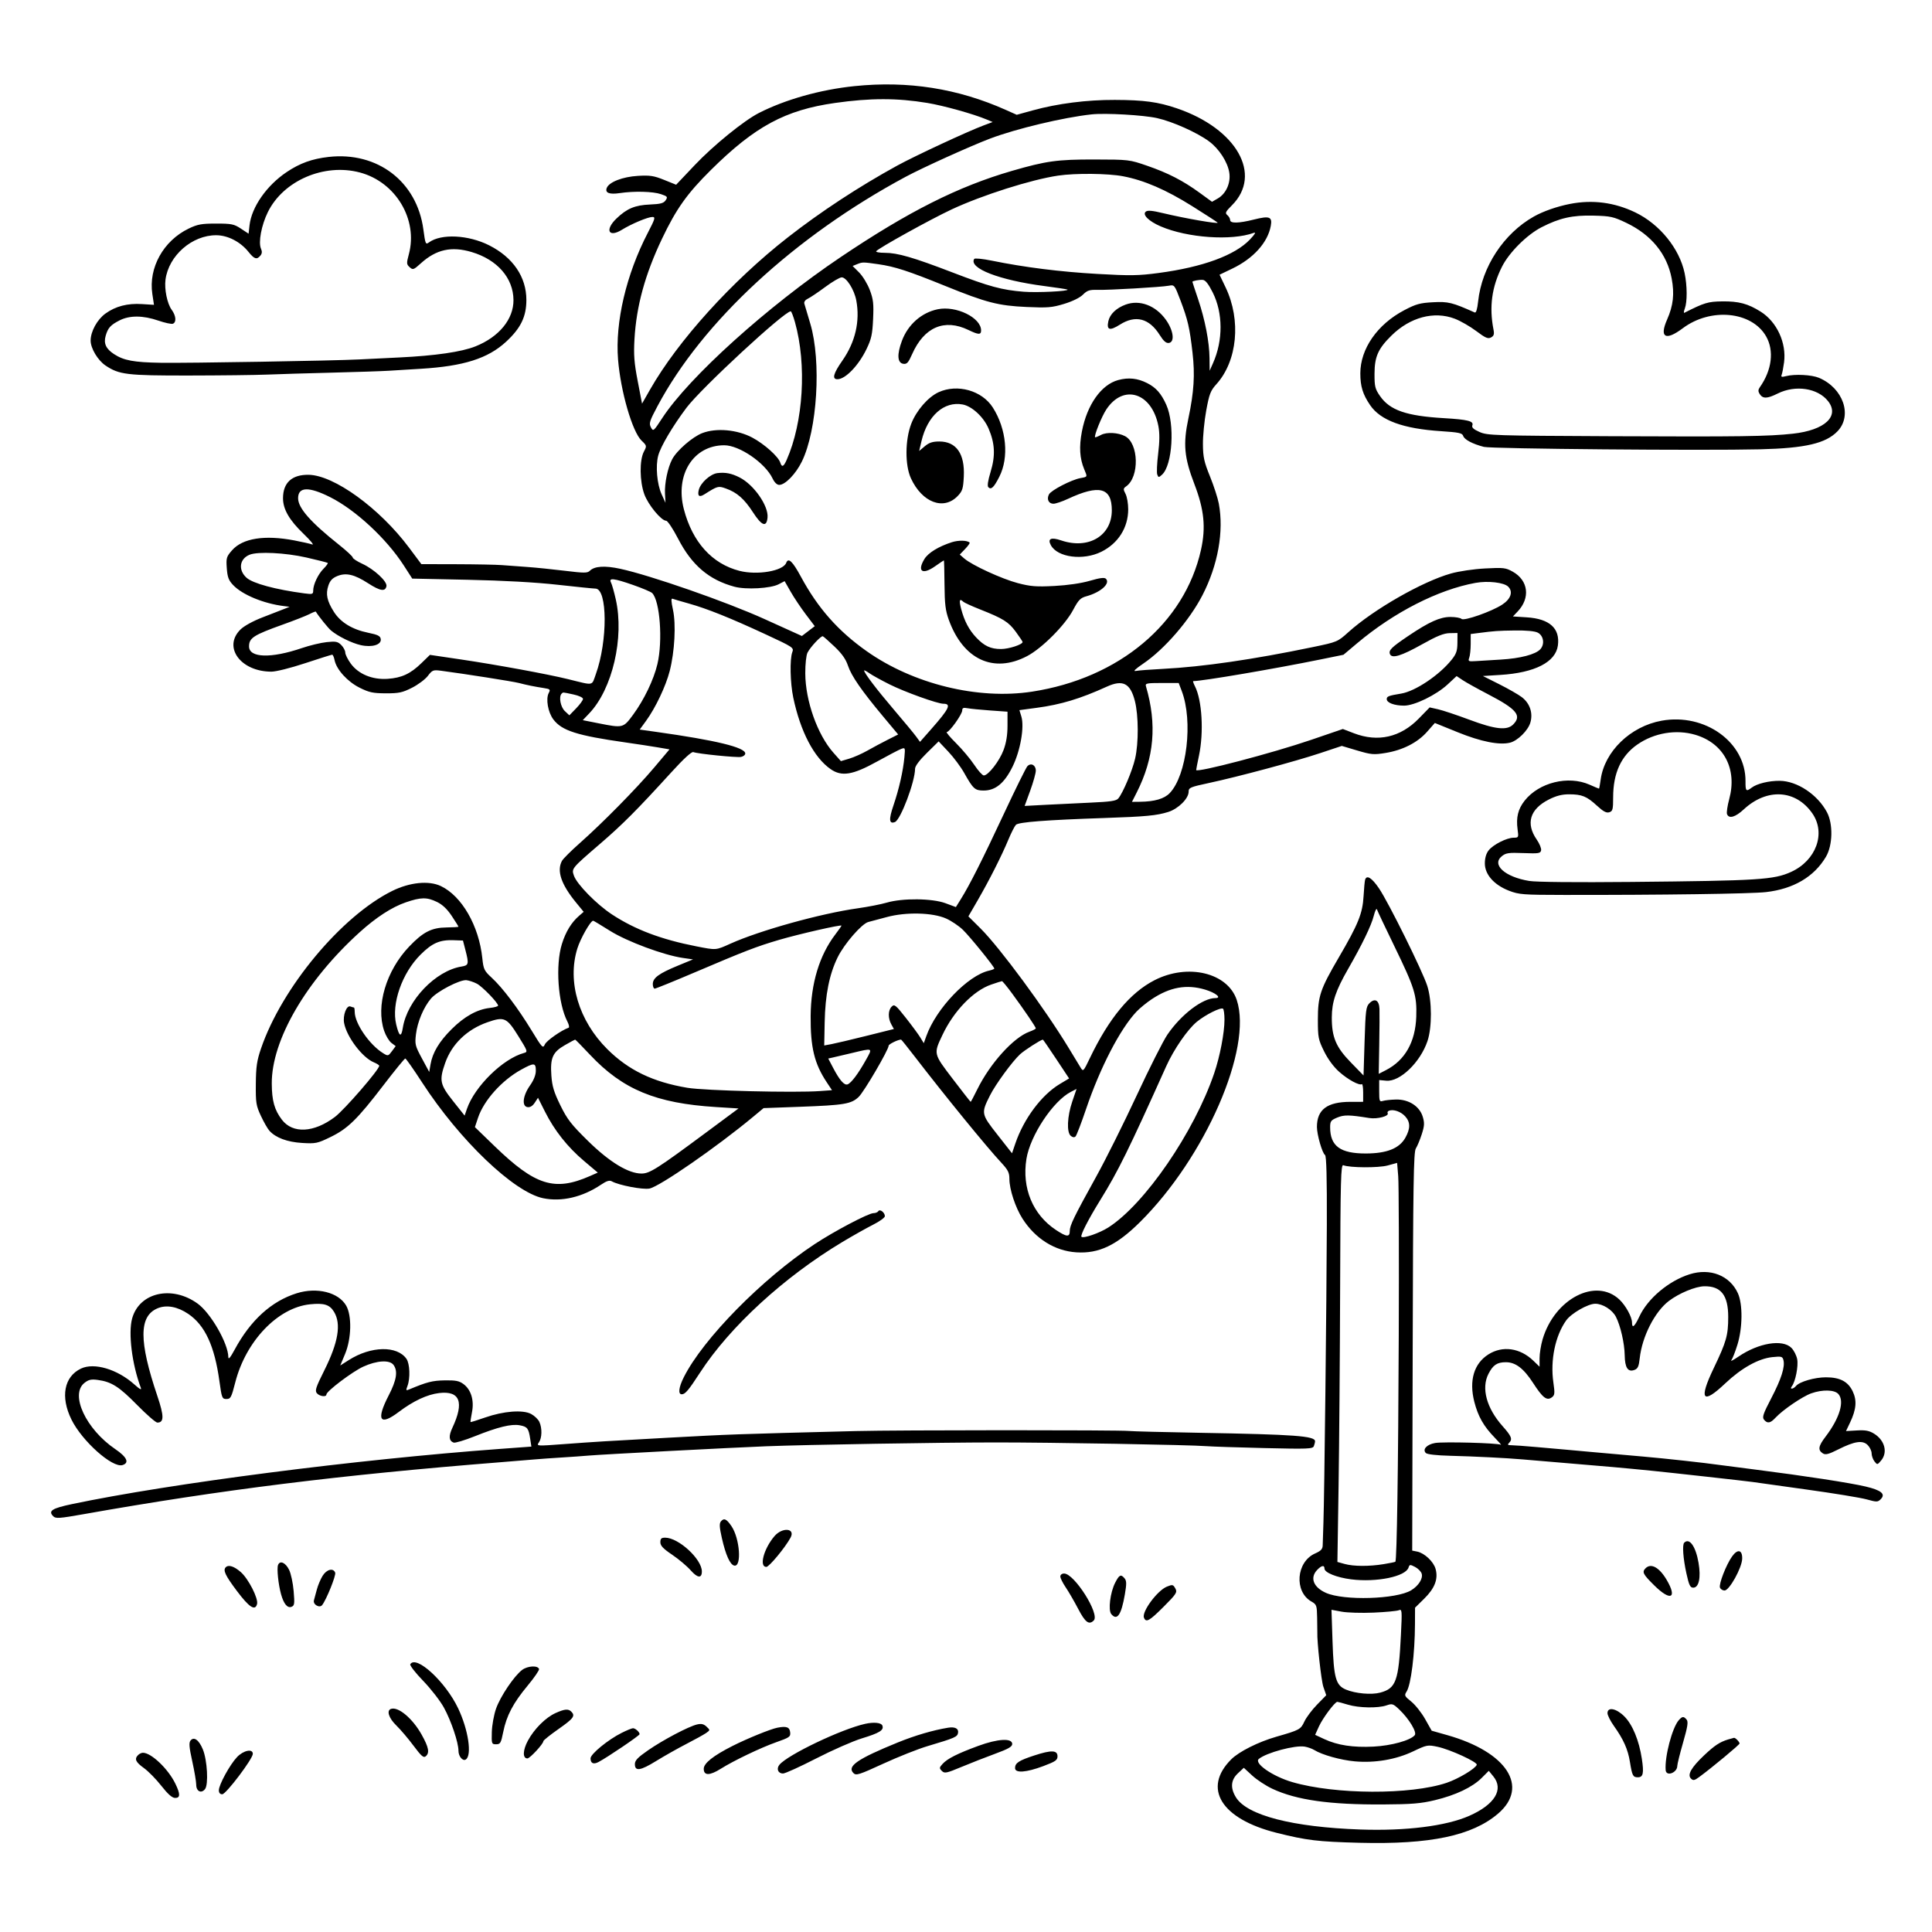 <svg version="1.1" width="1024" height="1024" xmlns="http://www.w3.org/2000/svg"><path d="M452.860 45.649 C 434.864 47.495,416.246 52.732,402.198 59.899 C 394.292 63.933,378.112 77.075,368.284 87.445 L 358.363 97.914 351.989 95.340 C 346.545 93.141,344.513 92.831,338.058 93.217 C 329.990 93.699,322.789 96.502,321.589 99.627 C 320.587 102.240,322.965 103.176,328.500 102.346 C 336.099 101.207,346.058 101.461,350.308 102.902 C 353.787 104.082,354.003 104.362,352.808 106.145 C 351.758 107.713,350.120 108.156,344.494 108.397 C 336.532 108.738,332.281 110.514,326.750 115.813 C 320.443 121.855,322.549 126.164,329.657 121.763 C 334.716 118.630,343.377 115.000,345.793 115.000 C 347.496 115.000,347.215 115.964,343.339 123.430 C 331.929 145.409,325.987 170.694,327.577 190.500 C 328.934 207.414,335.144 228.847,340.047 233.545 C 342.851 236.231,342.874 236.342,341.266 239.392 C 338.892 243.894,339.012 255.115,341.508 261.975 C 343.548 267.582,350.479 275.990,353.079 276.012 C 353.860 276.019,356.708 280.296,359.407 285.516 C 366.677 299.578,375.737 307.307,389.246 310.970 C 395.333 312.621,408.423 311.900,412.682 309.678 L 415.864 308.019 419.109 313.690 C 420.893 316.809,424.487 322.179,427.094 325.624 L 431.835 331.888 428.426 334.488 L 425.017 337.089 405.155 328.095 C 384.884 318.916,344.706 304.918,328.723 301.467 C 320.531 299.698,315.088 300.055,312.620 302.523 C 311.361 303.782,309.658 303.782,299.338 302.522 C 292.827 301.727,283.900 300.820,279.500 300.507 C 275.100 300.194,269.025 299.748,266.000 299.517 C 262.975 299.285,252.137 299.074,241.915 299.048 L 223.330 299.000 216.792 290.250 C 201.187 269.363,177.012 251.832,163.562 251.649 C 154.710 251.529,150.000 255.849,150.000 264.087 C 150.000 269.905,153.316 275.652,160.849 282.889 C 164.507 286.403,166.600 288.962,165.500 288.574 C 164.400 288.187,160.125 287.225,156.000 286.436 C 140.260 283.424,128.603 285.272,122.985 291.669 C 120.009 295.060,119.812 295.729,120.205 301.160 C 120.550 305.928,121.168 307.570,123.564 310.094 C 128.458 315.249,139.708 319.905,150.500 321.242 L 153.500 321.614 150.500 322.806 C 148.850 323.461,143.707 325.460,139.071 327.249 C 134.080 329.174,129.340 331.787,127.448 333.656 C 118.014 342.979,127.545 355.973,143.834 355.994 C 146.302 355.998,154.025 354.063,161.772 351.500 C 169.254 349.025,175.685 347.000,176.063 347.000 C 176.441 347.000,177.007 348.283,177.320 349.850 C 178.318 354.839,184.125 361.257,190.548 364.471 C 195.644 367.020,197.651 367.452,204.500 367.473 C 211.416 367.493,213.295 367.094,218.370 364.524 C 221.599 362.889,225.378 360.060,226.769 358.237 C 229.151 355.113,229.562 354.957,233.898 355.527 C 246.294 357.157,271.899 361.186,275.000 361.994 C 279.252 363.102,283.282 363.921,288.217 364.682 C 291.578 365.200,291.831 365.448,290.854 367.274 C 289.180 370.401,290.439 377.576,293.325 381.359 C 297.857 387.301,305.880 389.853,331.500 393.503 C 337.550 394.365,345.279 395.544,348.675 396.124 L 354.851 397.179 346.703 406.840 C 337.375 417.899,319.339 436.216,307.208 446.950 C 302.648 450.985,298.433 455.190,297.843 456.294 C 295.002 461.603,297.431 468.760,305.344 478.395 L 309.364 483.290 306.924 485.395 C 302.860 488.900,299.834 493.861,297.829 500.302 C 294.317 511.586,295.734 531.783,300.713 541.412 C 301.566 543.062,301.867 544.549,301.382 544.716 C 297.604 546.018,289.709 551.544,288.811 553.514 C 287.758 555.827,287.429 555.486,281.789 546.220 C 274.560 534.344,266.388 523.534,260.622 518.219 C 256.636 514.545,256.249 513.742,255.638 507.868 C 253.852 490.694,244.752 474.880,233.631 469.622 C 227.265 466.613,217.163 467.627,207.899 472.206 C 180.975 485.512,149.365 523.470,138.347 555.726 C 136.144 562.173,135.675 565.378,135.595 574.500 C 135.508 584.562,135.738 586.009,138.297 591.473 C 139.835 594.758,141.860 598.293,142.797 599.329 C 146.157 603.045,152.258 605.317,160.141 605.788 C 167.319 606.217,168.228 606.028,175.141 602.672 C 184.339 598.207,189.357 593.302,203.191 575.250 C 209.198 567.413,214.425 561.010,214.806 561.022 C 215.188 561.034,219.215 566.771,223.755 573.772 C 243.570 604.325,272.354 631.856,287.845 635.072 C 297.646 637.106,308.726 634.522,318.543 627.911 C 321.519 625.908,323.030 625.437,324.266 626.129 C 327.998 628.217,340.558 630.629,344.216 629.960 C 349.474 628.999,379.907 607.944,399.107 591.985 L 404.715 587.324 424.107 586.614 C 447.504 585.756,451.210 585.131,455.126 581.380 C 457.991 578.635,471.000 556.391,471.000 554.236 C 471.000 553.433,475.958 551.000,477.595 551.000 C 477.758 551.000,480.922 554.938,484.625 559.750 C 500.835 580.813,522.900 607.871,530.641 616.178 C 534.274 620.076,535.000 621.519,535.000 624.839 C 535.000 630.390,538.194 640.069,541.965 645.945 C 548.807 656.608,559.090 663.029,570.500 663.763 C 582.396 664.528,591.802 660.051,604.243 647.703 C 638.867 613.336,664.009 555.618,655.506 530.019 C 650.694 515.529,629.546 510.466,611.852 519.567 C 598.970 526.193,587.773 539.700,577.651 560.823 C 574.226 567.971,574.108 568.091,572.727 565.823 C 571.948 564.546,569.128 559.900,566.459 555.500 C 553.804 534.635,529.920 502.247,519.706 492.100 L 513.264 485.700 518.240 477.100 C 524.367 466.509,530.887 453.614,534.471 445.000 C 535.958 441.425,537.749 437.902,538.451 437.172 C 539.842 435.725,554.390 434.607,585.500 433.554 C 607.310 432.817,613.084 432.267,619.203 430.347 C 624.535 428.673,630.000 423.242,630.000 419.617 C 630.000 417.486,630.844 417.124,640.750 415.006 C 656.266 411.689,686.670 403.520,699.839 399.131 L 711.179 395.352 719.339 397.778 C 726.764 399.985,728.117 400.103,734.337 399.090 C 743.457 397.605,751.302 393.612,756.363 387.878 L 760.500 383.191 772.668 388.125 C 784.955 393.108,794.710 395.042,800.377 393.620 C 804.382 392.615,809.855 387.217,811.108 383.035 C 812.622 377.980,810.884 372.776,806.586 369.498 C 804.798 368.134,799.425 365.056,794.647 362.657 L 785.959 358.296 795.229 357.719 C 813.519 356.580,824.527 350.942,825.712 342.107 C 826.927 333.048,821.331 327.978,809.265 327.203 L 801.885 326.730 804.379 324.115 C 811.202 316.961,810.081 307.662,801.836 303.028 C 798.060 300.906,796.929 300.772,787.123 301.293 C 781.037 301.617,773.296 302.761,769.000 303.973 C 753.843 308.248,728.128 322.958,714.698 335.035 C 708.932 340.220,708.816 340.269,695.698 342.995 C 664.133 349.555,637.473 353.428,616.461 354.508 C 609.883 354.846,603.375 355.342,602.000 355.611 C 600.349 355.934,601.708 354.602,606.000 351.690 C 617.222 344.075,630.454 328.779,637.307 315.500 C 645.555 299.517,648.754 281.604,645.988 266.886 C 645.431 263.924,643.328 257.450,641.314 252.500 C 638.203 244.851,637.642 242.299,637.577 235.500 C 637.535 231.100,638.325 223.013,639.334 217.528 C 640.941 208.795,641.607 207.070,644.699 203.648 C 655.840 191.316,657.907 169.736,649.612 152.366 L 646.383 145.604 653.093 142.388 C 664.277 137.028,671.925 128.563,673.535 119.761 C 674.431 114.857,672.894 114.281,664.522 116.384 C 656.523 118.393,652.000 118.479,652.000 116.622 C 652.000 115.865,651.326 114.686,650.503 114.002 C 649.211 112.930,649.546 112.218,652.941 108.824 C 669.256 92.509,655.461 68.201,623.771 57.422 C 613.738 54.010,606.393 53.012,590.881 52.953 C 576.073 52.897,560.606 54.866,547.464 58.482 L 538.890 60.841 533.195 58.297 C 507.629 46.874,481.304 42.730,452.860 45.649 M491.500 54.557 C 500.096 55.978,515.992 60.411,522.893 63.313 L 526.136 64.676 521.318 66.481 C 512.755 69.689,484.755 82.714,475.500 87.795 C 455.142 98.971,435.008 112.186,417.500 125.865 C 387.930 148.966,359.262 180.651,344.514 206.531 L 340.297 213.930 337.997 201.984 C 336.127 192.275,335.806 188.116,336.284 179.769 C 337.289 162.204,341.900 145.400,350.901 126.500 C 358.463 110.623,364.217 102.541,376.891 90.000 C 400.155 66.979,416.228 58.309,442.573 54.570 C 461.315 51.911,475.464 51.907,491.500 54.557 M613.270 62.598 C 621.511 64.437,634.461 70.227,640.798 74.908 C 646.161 78.869,650.716 85.922,651.564 91.580 C 652.377 96.999,649.823 102.684,645.447 105.199 L 642.394 106.954 635.908 102.227 C 627.048 95.770,619.134 91.695,607.950 87.831 C 598.626 84.610,598.253 84.566,580.000 84.533 C 560.397 84.498,554.491 85.314,536.381 90.562 C 507.855 98.829,481.546 112.068,445.639 136.225 C 406.788 162.362,365.152 199.919,351.011 221.581 C 346.385 228.667,346.228 228.795,345.005 226.510 C 343.884 224.415,344.254 223.216,348.443 215.341 C 372.278 170.535,421.189 125.316,480.000 93.712 C 489.049 88.849,514.354 77.397,524.779 73.447 C 538.578 68.218,563.582 62.253,578.500 60.631 C 585.862 59.831,605.962 60.968,613.270 62.598 M174.161 83.181 C 165.416 84.170,159.019 86.472,152.017 91.148 C 141.355 98.268,133.348 109.732,132.253 119.448 L 131.755 123.866 127.697 121.183 C 124.043 118.768,122.733 118.500,114.569 118.501 C 106.808 118.501,104.707 118.884,100.000 121.153 C 86.602 127.611,78.642 141.939,80.741 155.813 L 81.613 161.570 75.267 161.166 C 67.560 160.675,61.243 162.317,55.876 166.205 C 51.501 169.374,48.047 175.674,48.038 180.500 C 48.031 184.604,51.824 190.965,55.927 193.730 C 63.123 198.579,67.247 199.075,100.000 199.034 C 116.775 199.013,135.450 198.793,141.500 198.545 C 147.550 198.297,163.075 197.830,176.000 197.508 C 188.925 197.185,202.425 196.735,206.000 196.507 C 209.575 196.280,217.225 195.810,223.000 195.464 C 245.748 194.098,258.632 190.010,268.261 181.103 C 276.024 173.921,278.977 167.838,278.989 159.000 C 279.006 146.808,271.911 136.398,259.231 130.010 C 248.212 124.460,233.804 123.760,227.384 128.464 C 225.597 129.773,225.443 129.417,224.390 121.580 C 220.988 96.242,200.070 80.250,174.161 83.181 M190.764 91.425 C 209.744 96.478,221.640 116.337,216.706 134.732 C 215.410 139.562,215.443 140.091,217.130 141.618 C 218.849 143.174,219.202 143.051,223.092 139.536 C 231.218 132.195,239.281 130.409,249.972 133.584 C 263.582 137.626,272.063 147.347,272.153 159.010 C 272.232 169.160,264.539 178.556,252.052 183.564 C 244.691 186.516,230.750 188.546,211.500 189.469 C 204.350 189.812,194.900 190.277,190.500 190.503 C 176.976 191.198,99.290 192.513,85.236 192.285 C 70.903 192.052,65.605 191.068,60.425 187.678 C 56.135 184.871,54.844 182.031,56.009 177.968 C 57.213 173.770,58.585 172.252,63.396 169.798 C 68.688 167.098,75.813 167.139,83.884 169.915 C 87.395 171.123,90.882 171.875,91.634 171.587 C 93.607 170.830,93.312 167.344,91.009 164.210 C 88.624 160.965,87.050 153.292,87.722 148.190 C 89.400 135.448,101.854 124.587,114.674 124.682 C 120.809 124.728,127.463 128.180,131.733 133.532 C 134.781 137.352,136.120 137.766,138.020 135.476 C 138.900 134.416,138.995 133.303,138.331 131.816 C 136.841 128.477,138.549 119.359,141.964 112.422 C 150.199 95.693,171.832 86.385,190.764 91.425 M595.274 93.425 C 606.467 95.567,618.062 100.587,631.982 109.318 C 638.867 113.636,644.878 117.532,645.340 117.975 C 646.330 118.923,627.939 115.744,616.554 112.998 C 610.656 111.575,608.262 111.367,607.270 112.191 C 605.346 113.788,608.882 117.273,615.173 119.979 C 629.383 126.092,652.694 127.724,664.500 123.432 C 665.843 122.944,665.187 124.092,662.500 126.928 C 654.559 135.313,637.541 141.561,614.144 144.683 C 603.409 146.116,599.145 146.182,581.644 145.187 C 561.874 144.063,543.165 141.712,525.696 138.158 C 520.853 137.173,516.651 136.756,516.357 137.231 C 513.308 142.165,529.700 148.509,553.493 151.604 C 560.097 152.464,565.646 153.313,565.824 153.491 C 566.694 154.360,549.680 155.191,542.574 154.626 C 531.002 153.706,524.414 151.921,504.846 144.406 C 484.038 136.415,475.708 134.000,468.954 134.000 C 466.164 134.000,464.114 133.625,464.398 133.166 C 465.313 131.685,493.166 116.244,504.358 111.013 C 520.579 103.431,546.612 95.165,560.863 93.072 C 570.064 91.720,587.288 91.897,595.274 93.425 M832.075 108.087 C 825.219 109.432,817.937 111.979,813.000 114.759 C 797.010 123.762,785.397 141.444,783.433 159.777 C 782.990 163.918,782.363 165.945,781.627 165.616 C 769.703 160.292,767.584 159.771,759.562 160.195 C 752.612 160.562,750.500 161.147,744.248 164.436 C 730.011 171.924,721.000 184.891,721.000 197.888 C 721.000 204.786,722.300 209.004,726.191 214.727 C 731.700 222.831,743.660 227.226,763.746 228.528 C 773.213 229.142,775.033 229.529,775.510 231.030 C 776.137 233.006,780.431 235.283,786.500 236.858 C 790.496 237.896,903.146 238.881,933.000 238.140 C 956.826 237.548,967.679 235.022,973.880 228.623 C 981.984 220.263,976.936 205.656,964.073 200.247 C 960.205 198.621,951.244 198.165,946.624 199.358 C 944.270 199.966,943.854 199.822,944.337 198.563 C 944.662 197.717,945.222 194.804,945.582 192.090 C 946.949 181.790,941.800 170.599,933.206 165.190 C 926.437 160.931,921.541 159.626,912.760 159.742 C 905.272 159.841,903.315 160.432,892.742 165.788 C 892.325 165.999,892.438 164.979,892.992 163.521 C 894.320 160.029,894.273 151.404,892.891 144.799 C 890.158 131.735,879.647 118.791,866.723 112.575 C 855.641 107.245,844.033 105.741,832.075 108.087 M862.000 118.124 C 875.248 124.463,883.583 134.688,886.017 147.589 C 887.559 155.765,886.874 161.968,883.611 169.344 C 879.376 178.921,882.779 180.837,891.880 173.998 C 906.658 162.894,928.492 165.004,936.069 178.268 C 940.419 185.881,939.151 196.168,932.745 205.250 C 931.830 206.547,931.796 207.453,932.612 208.750 C 934.302 211.432,936.573 211.392,942.220 208.578 C 951.625 203.891,963.455 205.677,968.905 212.607 C 975.186 220.591,967.209 227.996,950.318 229.860 C 937.247 231.303,922.210 231.512,854.036 231.202 C 791.726 230.919,788.361 230.811,784.176 228.960 C 781.013 227.561,779.946 226.583,780.371 225.476 C 781.245 223.197,778.018 222.378,765.203 221.624 C 745.366 220.456,736.652 217.434,731.442 209.916 C 728.810 206.118,728.502 204.872,728.523 198.085 C 728.551 189.044,730.418 184.837,737.501 177.861 C 747.371 168.138,760.053 164.749,771.000 168.908 C 774.025 170.057,779.160 173.000,782.412 175.447 C 787.287 179.117,788.663 179.715,790.262 178.860 C 791.794 178.040,792.071 177.158,791.582 174.661 C 789.235 162.666,790.681 152.042,796.124 141.279 C 799.921 133.770,809.318 124.407,817.030 120.449 C 826.599 115.538,833.418 114.008,844.500 114.285 C 853.650 114.515,855.137 114.841,862.000 118.124 M465.500 140.037 C 474.245 141.283,481.377 143.598,501.014 151.567 C 522.735 160.381,529.110 162.029,544.116 162.707 C 555.287 163.211,557.565 163.023,564.017 161.063 C 568.417 159.727,572.363 157.791,573.979 156.175 C 576.211 153.943,577.469 153.523,581.577 153.639 C 587.678 153.810,615.420 152.196,619.503 151.432 C 622.465 150.878,622.548 150.982,625.662 159.185 C 629.566 169.469,630.546 173.717,632.056 186.907 C 633.406 198.694,632.837 207.722,629.859 221.821 C 626.998 235.363,627.650 242.510,633.022 256.500 C 638.238 270.086,639.193 279.538,636.550 291.418 C 627.890 330.343,593.125 359.518,546.970 366.592 C 518.362 370.976,484.056 362.579,459.370 345.150 C 444.194 334.436,433.518 322.357,424.546 305.750 C 420.052 297.433,417.847 295.351,416.699 298.342 C 415.044 302.655,401.382 304.982,391.934 302.562 C 377.412 298.841,367.010 287.323,362.472 269.940 C 357.681 251.585,367.511 235.997,383.876 236.001 C 391.904 236.003,405.591 245.403,409.471 253.581 C 410.487 255.721,411.811 257.000,413.012 257.000 C 416.165 257.000,421.758 251.238,424.986 244.664 C 433.188 227.962,435.420 191.454,429.460 171.500 C 427.982 166.550,426.568 161.798,426.319 160.941 C 426.047 160.003,426.790 158.952,428.183 158.304 C 429.457 157.711,433.599 154.925,437.387 152.113 C 441.174 149.301,445.105 147.000,446.122 147.000 C 448.656 147.000,452.790 153.553,453.856 159.259 C 455.906 170.233,453.344 181.288,446.470 191.131 C 441.663 198.014,440.875 201.000,443.865 201.000 C 448.053 201.000,455.015 193.798,459.223 185.112 C 461.852 179.686,462.384 177.277,462.761 169.112 C 463.137 160.942,462.874 158.628,461.007 153.688 C 459.799 150.492,457.256 146.323,455.357 144.424 L 451.904 140.971 454.202 140.049 C 457.164 138.860,457.242 138.860,465.500 140.037 M642.764 155.000 C 648.246 165.915,648.305 180.362,642.917 192.500 L 641.141 196.500 641.071 189.860 C 640.978 181.181,638.713 169.485,634.993 158.480 C 633.347 153.610,632.000 149.517,632.000 149.386 C 632.000 148.881,635.591 148.204,637.500 148.348 C 638.896 148.454,640.486 150.462,642.764 155.000 M596.655 161.426 C 591.674 163.244,588.269 166.500,587.451 170.224 C 586.411 174.960,588.162 175.488,593.560 172.064 C 601.868 166.795,609.106 168.681,614.684 177.567 C 616.701 180.781,618.067 181.975,619.500 181.777 C 622.789 181.322,621.980 175.103,617.892 169.414 C 612.497 161.906,604.047 158.728,596.655 161.426 M497.000 163.915 C 488.414 165.699,481.269 171.993,478.044 180.611 C 475.337 187.847,475.607 192.373,478.773 192.823 C 480.675 193.093,481.441 192.253,483.467 187.672 C 489.793 173.367,500.585 168.748,513.299 174.903 C 518.634 177.486,520.000 177.533,520.000 175.135 C 520.000 168.354,506.747 161.889,497.000 163.915 M421.348 170.750 C 427.660 193.266,425.810 223.736,416.911 243.840 C 415.322 247.429,414.390 247.805,413.560 245.190 C 412.543 241.986,405.098 235.331,398.738 231.941 C 390.789 227.704,379.698 226.698,372.261 229.538 C 367.037 231.533,358.685 238.795,356.239 243.469 C 353.885 247.966,352.169 256.259,352.465 261.700 L 352.727 266.500 350.678 262.000 C 348.226 256.617,347.384 247.002,348.877 241.456 C 350.190 236.581,356.406 226.055,363.815 216.161 C 371.540 205.846,415.684 165.000,419.107 165.000 C 419.453 165.000,420.462 167.588,421.348 170.750 M592.692 201.430 C 583.681 203.849,576.144 214.519,573.431 228.698 C 571.876 236.825,572.249 242.959,574.649 248.701 C 576.411 252.919,576.514 252.681,572.611 253.413 C 567.804 254.315,557.168 259.818,555.995 262.010 C 554.630 264.560,555.788 267.002,558.357 266.990 C 559.536 266.985,562.975 265.827,566.000 264.416 C 582.641 256.657,589.286 258.386,589.286 270.475 C 589.286 284.002,576.916 291.343,562.415 286.420 C 557.060 284.602,555.126 285.499,556.971 288.946 C 560.466 295.476,574.103 297.244,583.780 292.422 C 592.676 287.989,597.944 279.666,597.972 270.000 C 597.981 266.975,597.345 263.268,596.559 261.761 C 595.274 259.298,595.310 258.895,596.916 257.761 C 603.988 252.768,603.579 235.003,596.304 231.180 C 592.608 229.238,586.588 228.915,583.601 230.499 C 582.007 231.344,580.577 231.910,580.424 231.757 C 579.740 231.073,583.908 220.737,586.365 217.025 C 595.484 203.245,610.610 208.122,613.987 225.931 C 614.682 229.594,614.639 234.057,613.847 240.501 C 613.219 245.610,613.006 250.573,613.373 251.531 C 614.000 253.163,614.158 253.167,615.898 251.593 C 621.450 246.568,622.770 224.796,618.145 214.512 C 615.455 208.531,612.695 205.409,608.000 203.038 C 602.907 200.466,598.146 199.966,592.692 201.430 M497.500 207.871 C 491.905 210.426,485.682 217.593,482.989 224.581 C 479.689 233.146,479.603 246.552,482.804 253.500 C 488.734 266.371,500.137 270.685,507.610 262.885 C 510.115 260.270,510.511 259.009,510.834 252.611 C 511.444 240.545,506.879 234.000,497.854 234.000 C 494.291 234.000,492.430 234.609,490.163 236.516 L 487.173 239.032 488.413 233.766 C 491.570 220.356,500.378 212.535,510.241 214.385 C 515.182 215.312,521.329 221.012,523.944 227.092 C 527.338 234.981,527.654 241.487,525.060 250.027 C 523.623 254.760,523.202 257.602,523.844 258.244 C 525.339 259.739,526.784 258.358,529.667 252.679 C 534.879 242.411,533.466 227.387,526.219 216.000 C 520.497 207.010,507.462 203.321,497.500 207.871 M380.265 250.748 C 376.560 251.179,371.318 255.886,370.380 259.624 C 369.560 262.888,370.590 263.740,373.295 262.035 C 380.416 257.546,380.662 257.478,384.678 258.894 C 390.568 260.970,394.489 264.408,399.104 271.545 C 403.763 278.749,406.289 279.657,406.808 274.315 C 407.407 268.146,399.567 256.891,392.000 253.057 C 387.718 250.887,384.505 250.255,380.265 250.748 M175.000 263.509 C 188.421 270.249,204.859 285.496,214.000 299.684 L 218.500 306.669 248.000 307.294 C 266.828 307.692,284.011 308.646,295.500 309.930 C 305.400 311.036,314.454 311.954,315.620 311.971 C 321.997 312.059,322.127 339.763,315.831 357.239 C 313.498 363.716,315.140 363.417,301.000 359.944 C 290.136 357.277,263.027 352.296,244.187 349.507 L 227.875 347.093 223.383 351.458 C 217.542 357.135,212.893 359.295,205.430 359.800 C 197.319 360.348,189.941 357.282,185.880 351.675 C 184.296 349.489,183.000 346.867,183.000 345.850 C 183.000 344.832,182.042 343.042,180.871 341.871 C 179.028 340.028,177.987 339.822,173.121 340.337 C 170.029 340.664,164.125 342.085,160.000 343.494 C 143.663 349.074,132.000 348.711,132.000 342.622 C 132.000 338.122,134.339 336.610,149.944 331.020 C 155.996 328.852,162.352 326.352,164.067 325.465 C 165.782 324.578,167.275 323.998,167.383 324.176 C 168.938 326.724,173.919 332.893,175.475 334.198 C 179.111 337.248,186.488 340.877,191.194 341.931 C 197.196 343.276,202.254 341.744,201.804 338.716 C 201.559 337.065,200.267 336.415,195.166 335.379 C 186.739 333.666,180.510 329.873,176.978 324.305 C 173.314 318.526,172.546 314.906,174.031 310.407 C 174.898 307.778,176.148 306.418,178.662 305.368 C 183.372 303.400,187.790 304.419,195.138 309.167 C 201.507 313.284,204.240 313.707,204.826 310.667 C 205.303 308.188,198.277 301.685,192.019 298.814 C 189.259 297.548,186.984 296.059,186.964 295.506 C 186.944 294.953,183.667 291.907,179.680 288.739 C 164.551 276.714,158.000 269.256,158.000 264.060 C 158.000 257.989,163.643 257.806,175.000 263.509 M504.500 287.381 C 497.411 289.666,491.970 293.001,489.965 296.290 C 485.960 302.857,488.903 304.863,495.608 300.137 C 498.056 298.412,500.158 297.001,500.279 297.003 C 500.401 297.005,500.547 302.742,500.604 309.753 C 500.689 320.133,501.110 323.614,502.875 328.500 C 510.498 349.607,526.655 357.091,544.412 347.738 C 552.330 343.568,564.487 331.359,568.794 323.253 C 571.597 317.979,572.642 316.902,575.794 316.039 C 583.387 313.960,588.654 309.254,586.168 306.768 C 585.372 305.972,583.039 306.261,577.662 307.824 C 573.077 309.156,565.916 310.203,558.876 310.571 C 549.261 311.073,546.261 310.841,539.500 309.077 C 531.082 306.880,515.173 299.568,511.096 296.021 L 508.692 293.930 511.523 290.976 C 513.080 289.351,514.161 287.828,513.925 287.592 C 512.682 286.349,508.026 286.245,504.500 287.381 M162.398 295.490 C 168.391 296.850,173.481 298.148,173.708 298.375 C 173.935 298.602,172.944 299.965,171.506 301.404 C 168.607 304.302,166.000 309.807,166.000 313.029 C 166.000 314.948,165.605 315.070,161.250 314.492 C 146.025 312.473,134.018 309.224,130.685 306.224 C 126.119 302.113,126.907 296.185,132.308 294.010 C 136.710 292.237,151.198 292.950,162.398 295.490 M335.670 310.087 C 340.527 311.785,345.024 313.698,345.664 314.337 C 349.792 318.460,351.354 339.628,348.442 351.985 C 346.497 360.237,341.358 370.936,335.546 378.830 C 330.333 385.912,330.222 385.939,317.192 383.352 L 308.884 381.703 312.313 378.102 C 324.595 365.203,330.940 337.959,326.380 317.697 C 325.489 313.739,324.349 309.712,323.845 308.750 C 322.485 306.150,325.328 306.471,335.670 310.087 M799.381 310.944 C 802.067 313.619,800.797 317.448,796.231 320.446 C 790.636 324.120,775.899 329.299,774.635 328.035 C 774.066 327.466,771.425 327.000,768.767 327.000 C 763.256 327.000,757.462 329.610,746.376 337.087 C 737.536 343.048,735.924 344.638,736.690 346.636 C 737.683 349.223,742.655 347.716,753.869 341.427 C 761.590 337.098,765.190 335.641,768.325 335.581 L 772.500 335.500 772.460 340.707 C 772.426 344.980,771.872 346.595,769.371 349.707 C 762.786 357.902,750.164 366.365,742.676 367.606 C 735.955 368.719,735.000 369.084,735.000 370.544 C 735.000 372.486,739.035 374.000,744.210 374.000 C 749.682 374.000,761.286 368.337,767.310 362.728 L 772.028 358.334 775.264 360.500 C 777.044 361.691,783.144 365.081,788.821 368.034 C 803.914 375.884,806.718 379.282,802.000 384.000 C 798.722 387.278,792.535 386.603,778.817 381.472 C 772.160 378.982,764.698 376.493,762.235 375.941 L 757.756 374.937 751.980 380.859 C 742.272 390.810,730.333 393.515,717.616 388.643 L 711.732 386.388 694.959 392.128 C 674.447 399.148,634.000 409.754,634.000 408.113 C 634.000 407.776,634.667 404.349,635.483 400.500 C 638.101 388.138,637.115 371.118,633.353 363.750 C 632.580 362.238,632.170 361.000,632.440 361.000 C 637.318 361.000,675.133 354.565,699.928 349.515 L 712.064 347.043 719.282 340.962 C 738.797 324.520,762.285 312.531,782.000 308.946 C 788.652 307.737,797.142 308.713,799.381 310.944 M365.085 319.883 C 374.854 322.625,386.961 327.480,405.685 336.166 C 420.459 343.020,420.845 343.277,419.935 345.670 C 418.539 349.343,418.806 361.946,420.445 369.736 C 424.226 387.715,431.430 401.515,440.234 407.649 C 446.119 411.748,451.931 410.794,464.927 403.593 C 470.663 400.415,476.363 397.432,477.596 396.964 C 479.772 396.136,479.823 396.262,479.358 401.306 C 478.684 408.632,476.495 418.257,473.529 426.944 C 470.997 434.359,471.228 436.894,474.326 435.705 C 477.342 434.548,485.000 414.263,485.000 407.432 C 485.000 406.052,487.333 402.938,491.250 399.090 L 497.500 392.949 502.629 398.391 C 505.450 401.384,509.232 406.458,511.034 409.666 C 515.807 418.165,516.730 419.000,521.351 419.000 C 527.626 419.000,532.333 415.129,536.629 406.437 C 540.821 397.955,543.044 385.309,541.327 379.715 L 540.306 376.388 549.584 375.143 C 562.349 373.430,572.607 370.329,586.615 363.948 C 595.112 360.077,599.079 362.089,601.500 371.500 C 603.476 379.179,603.538 393.869,601.629 402.095 C 600.141 408.507,595.283 420.043,592.760 423.155 C 591.681 424.486,588.774 424.930,577.959 425.415 C 570.557 425.748,559.681 426.277,553.790 426.591 L 543.080 427.163 546.040 419.053 C 547.668 414.592,549.000 409.816,549.000 408.440 C 549.000 405.490,546.403 404.138,544.531 406.113 C 543.808 406.876,538.169 418.300,531.999 431.500 C 520.652 455.775,513.927 469.098,509.220 476.634 L 506.637 480.767 501.068 478.706 C 494.057 476.110,478.335 475.961,470.000 478.411 C 466.975 479.300,460.000 480.662,454.500 481.436 C 434.986 484.185,402.768 493.142,387.161 500.158 C 379.267 503.706,379.772 503.667,369.000 501.560 C 350.361 497.912,336.481 492.653,324.280 484.616 C 316.152 479.260,305.785 468.691,304.199 464.141 C 302.865 460.315,302.853 460.330,318.176 447.138 C 330.049 436.916,337.605 429.328,355.855 409.294 C 362.342 402.173,366.577 398.284,367.471 398.627 C 369.869 399.547,390.372 401.618,392.750 401.181 C 393.988 400.953,395.000 400.135,395.000 399.362 C 395.000 396.135,379.430 392.359,347.780 387.912 L 339.060 386.687 342.409 382.093 C 347.437 375.199,352.916 363.652,354.962 355.636 C 357.598 345.305,358.366 330.905,356.690 323.204 C 355.711 318.705,355.645 317.033,356.458 317.345 C 357.083 317.586,360.966 318.728,365.085 319.883 M510.550 318.925 C 511.072 319.434,515.027 321.245,519.338 322.950 C 531.738 327.853,534.537 329.601,538.388 334.847 C 540.374 337.554,542.000 339.994,542.000 340.270 C 542.000 341.612,534.670 344.000,530.549 344.000 C 525.076 344.000,521.660 342.403,517.362 337.835 C 513.583 333.819,511.118 329.129,509.435 322.750 C 508.223 318.160,508.564 316.991,510.550 318.925 M815.000 335.288 C 818.132 336.865,818.858 341.395,816.411 344.098 C 813.914 346.858,805.876 348.967,795.500 349.587 C 790.550 349.882,784.580 350.248,782.234 350.399 C 778.284 350.655,778.025 350.521,778.734 348.588 C 779.155 347.439,779.500 344.148,779.500 341.274 L 779.500 336.048 783.500 335.532 C 792.201 334.409,793.829 334.295,803.000 334.165 C 808.905 334.081,813.446 334.506,815.000 335.288 M442.319 342.722 C 446.211 346.416,448.293 349.366,449.436 352.807 C 451.253 358.276,456.665 366.090,468.197 379.893 L 476.045 389.286 470.489 392.089 C 467.432 393.631,462.585 396.224,459.716 397.852 C 456.847 399.479,452.518 401.395,450.095 402.110 L 445.691 403.409 441.735 398.955 C 433.253 389.402,426.875 371.420,426.815 356.890 C 426.794 351.966,427.306 347.258,428.010 345.890 C 429.553 342.892,435.182 336.884,436.118 337.236 C 436.502 337.381,439.293 339.850,442.319 342.722 M471.500 362.751 C 479.503 366.753,496.877 373.000,500.006 373.000 C 504.358 373.000,503.117 375.607,493.653 386.349 L 487.619 393.197 485.560 390.361 C 484.427 388.801,479.079 382.344,473.676 376.012 C 464.682 365.472,458.000 356.679,458.000 355.382 C 458.000 355.097,459.238 355.738,460.750 356.807 C 462.262 357.876,467.100 360.551,471.500 362.751 M626.347 366.250 C 632.433 382.225,629.061 410.859,619.973 420.363 C 617.095 423.373,611.940 424.878,604.233 424.956 L 599.966 425.000 602.471 420.057 C 611.750 401.746,613.306 383.899,607.380 363.750 C 606.917 362.176,607.761 362.000,615.797 362.000 L 624.728 362.000 626.347 366.250 M303.951 368.083 C 306.782 368.690,309.000 369.721,309.000 370.429 C 309.000 371.125,307.374 373.368,305.386 375.414 L 301.773 379.135 299.386 376.893 C 297.093 374.738,296.072 369.262,297.667 367.667 C 298.497 366.837,297.981 366.803,303.951 368.083 M524.750 376.554 L 534.000 377.212 534.000 384.569 C 534.000 389.616,533.334 393.704,531.879 397.593 C 529.698 403.423,523.797 411.000,521.437 411.000 C 520.705 411.000,518.433 408.478,516.387 405.396 C 514.341 402.314,509.998 397.139,506.735 393.896 C 503.472 390.653,501.258 388.000,501.816 388.000 C 503.263 388.000,510.000 378.564,510.000 376.537 C 510.000 375.226,510.624 374.961,512.750 375.368 C 514.263 375.658,519.663 376.192,524.750 376.554 M880.715 381.984 C 864.180 384.957,850.396 398.286,848.382 413.250 C 848.030 415.863,847.633 418.000,847.498 418.000 C 847.364 418.000,845.112 417.052,842.494 415.894 C 831.207 410.902,815.730 414.709,808.101 424.355 C 804.596 428.786,803.492 433.275,804.355 439.576 C 804.942 443.853,804.873 444.000,802.297 444.000 C 798.630 444.000,791.426 447.643,789.004 450.722 C 787.694 452.387,787.000 454.781,787.000 457.632 C 787.000 463.513,791.898 469.041,799.828 472.109 C 805.081 474.141,807.236 474.305,829.000 474.332 C 880.818 474.395,927.951 473.736,935.942 472.835 C 950.569 471.186,961.553 464.718,967.814 454.069 C 971.383 447.998,971.628 436.706,968.325 430.500 C 963.329 421.112,952.495 413.920,943.243 413.849 C 937.580 413.805,931.247 415.348,928.469 417.448 C 925.451 419.730,925.112 419.383,925.153 414.055 C 925.312 393.448,903.700 377.851,880.715 381.984 M898.576 389.467 C 913.680 393.952,920.854 407.555,916.533 423.517 C 915.569 427.076,915.041 430.665,915.359 431.494 C 916.359 434.099,919.758 433.145,924.207 429.010 C 936.491 417.592,951.828 418.486,960.591 431.131 C 967.856 441.615,962.604 456.072,949.333 462.121 C 940.180 466.293,932.276 466.789,864.500 467.446 C 835.151 467.730,814.169 467.526,810.500 466.920 C 797.615 464.792,790.443 458.299,796.005 453.795 C 798.146 452.061,799.648 451.846,807.467 452.150 C 815.531 452.464,816.502 452.311,816.819 450.679 C 817.014 449.678,815.971 447.123,814.502 445.002 C 808.569 436.442,810.866 428.848,820.930 423.750 C 824.804 421.787,827.863 421.000,831.614 421.000 C 838.431 421.000,841.023 422.058,846.444 427.055 C 849.772 430.122,851.423 431.001,852.952 430.515 C 854.768 429.939,855.000 429.044,855.000 422.614 C 855.000 409.755,859.219 400.571,867.878 394.579 C 876.807 388.402,888.457 386.462,898.576 389.467 M723.542 466.250 C 723.325 466.938,722.954 470.875,722.718 475.000 C 722.193 484.159,719.910 489.804,709.596 507.454 C 699.708 524.373,698.500 527.972,698.500 540.521 C 698.500 549.830,698.734 551.018,701.787 557.219 C 703.836 561.381,706.848 565.470,709.787 568.079 C 714.450 572.219,720.424 575.474,721.799 574.624 C 722.190 574.382,722.508 576.392,722.505 579.089 L 722.500 583.994 715.770 583.997 C 703.460 584.003,698.000 588.085,698.000 597.286 C 698.000 601.430,700.836 611.261,702.294 612.174 C 703.034 612.637,703.333 624.199,703.251 649.174 C 703.115 690.338,701.946 792.636,701.447 807.000 C 701.266 812.225,701.091 817.651,701.059 819.058 C 701.013 821.051,700.129 822.000,697.051 823.358 C 687.017 827.784,685.787 843.559,695.064 848.837 C 697.835 850.413,697.994 850.865,698.112 857.500 C 698.181 861.350,698.226 864.725,698.213 865.000 C 697.983 869.899,700.282 890.790,701.413 894.074 L 702.938 898.500 698.059 903.500 C 695.375 906.250,692.351 910.283,691.339 912.463 C 689.399 916.644,688.812 916.961,676.500 920.495 C 666.935 923.241,656.680 928.387,652.556 932.511 C 637.224 947.843,647.240 964.062,676.587 971.425 C 692.618 975.447,698.359 976.137,720.557 976.711 C 758.024 977.680,780.305 972.990,794.025 961.246 C 810.612 947.049,798.702 928.620,767.162 919.679 L 758.825 917.315 755.355 911.159 C 753.447 907.773,750.137 903.597,747.999 901.879 C 744.415 898.999,744.221 898.591,745.494 896.628 C 747.860 892.981,749.898 876.643,749.964 860.805 L 750.000 852.111 754.885 847.302 C 760.487 841.787,762.359 836.883,760.890 831.564 C 759.816 827.673,755.004 823.151,751.110 822.372 L 748.500 821.850 748.753 716.385 C 748.967 627.373,749.228 610.575,750.425 608.710 C 751.204 607.494,752.615 604.106,753.559 601.181 C 754.989 596.749,755.078 595.204,754.093 591.916 C 752.420 586.332,746.661 582.621,739.909 582.775 C 737.169 582.837,734.044 583.169,732.964 583.512 C 731.165 584.082,731.000 583.644,731.000 578.291 L 731.000 572.447 734.750 572.799 C 741.974 573.476,752.802 563.053,756.603 551.762 C 759.043 544.514,758.994 530.428,756.503 522.588 C 754.034 514.818,735.973 478.323,730.899 470.852 C 727.099 465.256,724.392 463.562,723.542 466.250 M231.628 478.062 C 234.514 479.459,237.035 481.852,239.444 485.482 C 241.400 488.428,242.998 490.988,242.995 491.169 C 242.992 491.351,240.179 491.530,236.745 491.566 C 228.768 491.651,224.247 493.956,216.860 501.705 C 204.656 514.506,199.114 533.174,203.605 546.354 C 204.488 548.945,206.224 551.830,207.463 552.765 L 209.717 554.464 207.720 557.165 C 205.796 559.767,205.629 559.806,203.112 558.252 C 195.779 553.725,188.003 542.403,188.001 536.250 C 188.000 535.013,187.812 534.000,187.582 534.000 C 187.352 534.000,186.516 533.752,185.725 533.448 C 183.697 532.670,181.618 538.152,182.387 542.252 C 183.768 549.612,192.038 560.531,198.150 563.062 C 199.718 563.711,201.000 564.533,201.000 564.887 C 201.000 566.932,182.587 588.178,177.475 592.031 C 166.366 600.406,155.138 600.981,149.409 593.470 C 145.462 588.295,144.093 583.402,144.044 574.302 C 143.921 551.308,162.190 519.857,190.623 494.113 C 199.320 486.239,207.686 480.809,215.000 478.290 C 223.110 475.497,226.242 475.454,231.628 478.062 M739.041 501.500 C 749.825 523.692,751.016 527.520,750.649 538.815 C 750.214 552.218,744.706 561.967,734.631 567.166 L 730.761 569.162 731.029 553.831 C 731.176 545.399,731.230 536.798,731.148 534.719 C 730.968 530.119,728.707 528.849,725.827 531.729 C 724.013 533.543,723.766 535.475,723.260 551.875 L 722.699 570.014 715.961 563.099 C 708.076 555.009,705.849 549.726,705.882 539.198 C 705.908 531.089,707.983 524.947,714.563 513.500 C 721.992 500.576,726.835 490.543,728.135 485.377 C 728.804 482.723,729.563 481.215,729.822 482.026 C 730.082 482.837,734.230 491.600,739.041 501.500 M501.500 486.855 C 504.250 488.089,508.225 490.764,510.334 492.799 C 514.044 496.380,527.000 512.357,527.000 513.351 C 527.000 513.621,525.763 514.116,524.250 514.452 C 512.999 516.951,496.158 534.526,490.945 549.209 L 489.628 552.918 487.808 549.925 C 486.808 548.280,483.332 543.564,480.086 539.447 C 474.688 532.601,474.046 532.096,472.591 533.552 C 470.662 535.481,470.589 539.630,472.427 542.948 L 473.783 545.397 459.141 549.050 C 451.089 551.060,442.779 553.022,440.676 553.411 L 436.852 554.118 437.094 541.809 C 437.381 527.271,439.567 516.354,443.989 507.370 C 447.515 500.208,456.794 489.536,460.250 488.668 C 461.487 488.357,465.875 487.188,470.000 486.070 C 480.243 483.295,494.348 483.647,501.500 486.855 M323.318 493.358 C 332.359 499.034,351.834 506.273,361.998 507.736 L 367.323 508.502 359.122 511.888 C 349.191 515.988,346.000 518.343,346.000 521.573 C 346.000 522.908,346.450 524.000,347.000 524.000 C 347.550 524.000,356.888 520.213,367.750 515.585 C 395.080 503.942,400.955 501.676,413.000 498.135 C 423.454 495.062,446.000 489.927,446.000 490.619 C 446.000 490.819,444.538 492.903,442.750 495.250 C 434.282 506.369,429.792 521.205,429.662 538.500 C 429.538 555.161,431.626 563.751,438.210 573.662 L 440.975 577.824 434.737 578.279 C 421.240 579.264,373.555 578.095,364.337 576.553 C 346.100 573.502,333.106 567.232,321.892 556.072 C 306.731 540.985,300.567 520.324,305.989 502.770 C 307.645 497.411,313.002 488.000,314.398 488.000 C 314.611 488.000,318.625 490.411,323.318 493.358 M246.670 503.500 C 248.606 510.994,248.447 511.666,244.598 512.290 C 230.852 514.521,215.817 530.217,213.501 544.754 C 212.658 550.043,211.557 549.490,209.999 542.996 C 207.374 532.055,213.058 515.760,222.920 505.950 C 229.100 499.803,233.072 498.075,240.439 498.330 L 245.378 498.500 246.670 503.500 M252.732 521.362 C 255.650 522.870,264.000 531.503,264.000 533.011 C 264.000 533.412,262.016 533.964,259.591 534.237 C 252.888 534.992,246.146 538.737,239.388 545.460 C 232.768 552.045,229.254 557.911,228.182 564.169 L 227.500 568.150 223.643 561.008 C 220.037 554.329,219.831 553.497,220.468 548.183 C 221.255 541.622,224.493 533.903,228.393 529.293 C 231.655 525.437,243.789 519.142,247.232 519.520 C 248.586 519.669,251.061 520.497,252.732 521.362 M536.543 526.713 C 542.876 535.338,548.995 544.346,548.998 545.049 C 548.999 545.351,547.475 546.150,545.612 546.823 C 537.164 549.878,524.769 563.600,517.956 577.438 C 516.179 581.047,514.615 584.000,514.479 584.000 C 514.344 584.000,510.083 578.558,505.010 571.906 C 494.681 558.361,494.746 558.640,499.536 548.516 C 505.538 535.829,515.906 525.108,525.319 521.856 C 528.169 520.871,530.751 520.051,531.057 520.033 C 531.364 520.015,533.832 523.021,536.543 526.713 M638.699 524.503 C 644.313 526.171,647.778 529.000,644.205 529.000 C 637.426 529.000,626.005 537.704,618.715 548.426 C 616.499 551.686,609.175 566.204,602.440 580.689 C 595.705 595.174,586.154 614.332,581.217 623.262 C 569.118 645.146,567.000 649.496,567.000 652.467 C 567.000 655.801,565.360 655.674,559.661 651.899 C 547.389 643.770,541.547 629.703,544.027 614.254 C 546.014 601.879,558.117 583.601,567.550 578.730 L 570.600 577.156 568.326 583.828 C 565.635 591.723,565.272 600.151,567.542 602.035 C 568.550 602.871,569.425 602.975,570.065 602.335 C 570.604 601.796,573.094 595.313,575.597 587.927 C 583.077 565.865,593.661 545.412,602.371 536.187 C 604.092 534.364,607.750 531.380,610.500 529.555 C 620.128 523.164,628.898 521.593,638.699 524.503 M649.000 540.449 C 649.000 547.376,646.603 559.876,643.558 568.828 C 632.928 600.083,606.755 638.226,587.476 650.559 C 582.813 653.541,574.203 656.536,573.194 655.527 C 572.465 654.798,576.864 646.224,583.277 635.873 C 592.623 620.788,598.242 609.382,618.097 565.183 C 622.136 556.193,629.434 545.598,634.378 541.546 C 638.930 537.816,646.907 533.825,648.206 534.627 C 648.643 534.897,649.000 537.517,649.000 540.449 M274.626 549.000 C 279.730 557.191,279.843 557.522,277.712 558.099 C 266.584 561.114,251.573 575.831,247.478 587.741 L 246.257 591.293 240.129 583.581 C 233.158 574.809,232.707 572.628,235.958 563.379 C 239.477 553.367,247.525 545.611,258.314 541.834 C 267.251 538.705,268.571 539.285,274.626 549.000 M312.784 559.109 C 330.050 577.463,347.708 584.784,379.469 586.757 L 391.437 587.500 374.469 600.087 C 348.337 619.470,344.359 622.000,340.018 622.000 C 333.026 622.000,323.017 615.897,311.585 604.662 C 302.747 595.977,300.626 593.238,296.993 585.821 C 293.596 578.883,292.642 575.728,292.239 570.098 C 291.567 560.705,292.915 557.664,299.398 553.945 C 302.204 552.336,304.648 551.015,304.828 551.009 C 305.008 551.004,308.589 554.649,312.784 559.109 M559.821 561.300 L 566.646 571.600 561.716 574.550 C 552.030 580.347,542.610 592.964,538.131 606.140 L 536.392 611.257 528.663 601.416 C 519.995 590.377,519.939 590.077,524.762 580.509 C 527.702 574.677,536.480 562.672,540.620 558.821 C 542.915 556.686,551.644 551.066,552.748 551.012 C 552.885 551.005,556.067 555.635,559.821 561.300 M458.981 561.750 C 454.908 569.047,451.215 573.980,449.266 574.728 C 447.486 575.411,445.011 572.571,441.458 565.771 L 438.987 561.041 441.244 560.538 C 442.485 560.261,447.100 559.177,451.500 558.128 C 462.913 555.409,462.604 555.260,458.981 561.750 M284.000 567.471 C 284.000 569.736,282.928 572.462,280.914 575.320 C 277.087 580.750,276.447 586.350,279.602 586.800 C 280.978 586.997,282.299 586.192,283.428 584.470 L 285.151 581.839 288.851 589.204 C 293.869 599.193,300.804 607.950,309.544 615.335 L 316.840 621.500 312.670 623.334 C 293.926 631.580,283.718 628.375,262.104 607.458 L 251.707 597.398 253.363 592.449 C 256.449 583.226,265.973 572.596,276.201 566.958 C 283.091 563.159,284.000 563.219,284.000 567.471 M744.750 591.655 C 747.574 594.738,747.603 598.154,744.848 603.056 C 741.684 608.686,735.031 611.340,724.000 611.374 C 710.403 611.414,705.000 607.464,705.000 597.481 C 705.000 594.291,705.408 593.728,708.721 592.343 C 712.372 590.818,715.101 590.855,725.731 592.574 C 730.028 593.269,736.459 591.551,735.481 589.969 C 735.210 589.530,735.553 588.954,736.244 588.689 C 738.552 587.804,742.477 589.173,744.750 591.655 M741.368 708.000 C 741.095 778.429,740.369 826.964,739.577 827.756 C 739.410 827.924,736.624 828.494,733.386 829.024 C 725.677 830.287,717.434 830.248,712.676 828.927 L 708.851 827.865 709.473 787.682 C 709.815 765.582,710.186 718.133,710.297 682.240 C 710.476 624.678,710.677 617.053,712.000 617.595 C 715.363 618.972,730.623 619.056,735.500 617.724 L 740.500 616.358 741.084 623.429 C 741.406 627.318,741.533 665.375,741.368 708.000 M465.530 641.951 C 465.174 642.528,464.006 643.000,462.936 643.000 C 460.319 643.000,442.192 652.542,431.856 659.361 C 403.973 677.756,372.649 709.608,362.427 729.958 C 359.734 735.320,359.294 739.000,361.345 739.000 C 363.167 739.000,364.941 736.896,371.044 727.500 C 386.848 703.167,415.559 676.824,446.500 658.269 C 452.000 654.970,459.313 650.854,462.750 649.121 C 466.188 647.389,469.000 645.358,469.000 644.608 C 469.000 642.652,466.351 640.624,465.530 641.951 M895.500 675.402 C 884.453 678.905,873.389 688.196,868.937 697.709 C 866.362 703.212,865.000 704.337,865.000 700.960 C 865.000 698.043,861.661 691.952,858.342 688.814 C 845.839 676.994,823.935 688.347,817.595 709.932 C 816.718 712.919,816.000 717.395,816.000 719.878 L 816.000 724.392 812.750 721.247 C 805.688 714.412,796.394 713.096,788.874 717.865 C 781.202 722.731,778.536 731.738,781.428 743.027 C 783.402 750.729,786.389 755.980,792.184 761.934 C 794.558 764.372,796.030 766.090,795.456 765.752 C 793.870 764.817,765.042 764.047,760.609 764.821 C 756.235 765.584,753.811 768.211,755.720 770.120 C 756.449 770.849,761.375 771.408,768.697 771.594 C 781.627 771.923,798.403 772.765,807.000 773.517 C 810.025 773.781,817.900 774.447,824.500 774.997 C 853.046 777.374,859.584 777.956,875.500 779.533 C 884.862 780.460,926.490 785.095,929.000 785.490 C 930.375 785.706,943.200 787.501,957.500 789.480 C 971.800 791.459,986.116 793.803,989.314 794.689 C 994.708 796.183,995.250 796.179,996.797 794.631 C 999.557 791.872,997.181 789.863,988.824 787.891 C 980.490 785.924,956.509 782.235,931.000 778.994 C 921.925 777.841,913.150 776.704,911.500 776.468 C 903.478 775.321,882.181 772.982,871.000 772.020 C 856.561 770.777,849.514 770.151,842.500 769.488 C 839.750 769.228,834.800 768.777,831.500 768.487 C 828.200 768.197,820.550 767.519,814.500 766.981 C 808.450 766.442,802.398 766.001,801.050 766.001 C 799.144 766.000,798.867 765.733,799.800 764.800 C 801.790 762.810,801.212 761.305,796.359 755.841 C 787.898 746.314,785.042 735.759,788.886 728.223 C 791.318 723.456,793.497 721.998,798.184 722.004 C 803.270 722.009,807.597 725.314,812.557 732.982 C 817.689 740.915,819.839 742.569,822.496 740.627 C 824.064 739.480,824.158 738.565,823.313 732.685 C 821.624 720.945,824.302 708.003,830.104 699.854 C 832.774 696.105,841.628 691.020,845.500 691.013 C 849.470 691.006,854.530 694.190,856.451 697.905 C 858.884 702.610,861.029 711.961,861.127 718.287 C 861.230 724.957,862.822 727.370,866.279 726.096 C 868.079 725.432,868.613 724.252,869.094 719.866 C 870.353 708.397,877.040 695.258,884.522 689.551 C 889.917 685.436,898.620 681.825,903.315 681.754 C 912.178 681.620,915.994 686.510,915.991 698.000 C 915.988 707.744,915.029 711.135,908.307 725.162 C 900.259 741.956,902.317 744.692,914.390 733.250 C 922.984 725.106,932.026 720.059,939.382 719.300 C 944.180 718.805,944.755 718.957,945.250 720.849 C 946.186 724.427,944.143 730.846,938.811 741.081 C 934.517 749.322,933.894 751.167,934.966 752.459 C 936.781 754.646,938.297 754.381,941.076 751.392 C 944.929 747.246,955.372 740.133,960.005 738.498 C 965.939 736.404,972.283 736.551,974.345 738.829 C 977.763 742.605,975.053 751.674,967.580 761.463 C 963.710 766.533,963.395 768.590,966.215 770.366 C 967.558 771.211,969.293 770.757,974.215 768.273 C 982.939 763.870,987.223 763.223,989.906 765.906 C 991.058 767.058,992.000 769.039,992.000 770.309 C 992.000 771.579,992.675 773.491,993.501 774.559 C 994.973 776.464,995.039 776.456,997.001 774.139 C 1000.650 769.831,998.985 763.390,993.317 759.887 C 990.714 758.278,988.705 757.898,984.197 758.162 L 978.416 758.500 980.561 754.000 C 983.904 746.985,984.295 742.240,981.931 737.358 C 979.441 732.214,975.182 730.000,967.777 730.000 C 961.848 730.000,953.808 732.321,951.940 734.573 C 950.450 736.368,948.340 736.537,949.722 734.750 C 951.609 732.312,953.237 724.075,952.553 720.428 C 952.176 718.420,950.793 715.702,949.479 714.388 C 944.757 709.666,932.048 711.772,921.406 719.040 C 918.708 720.883,917.015 721.740,917.645 720.945 C 918.275 720.150,919.738 716.415,920.895 712.645 C 923.635 703.721,923.739 691.223,921.120 685.459 C 916.839 676.033,906.414 671.941,895.500 675.402 M157.286 685.451 C 143.881 689.640,132.787 699.717,124.351 715.368 C 122.087 719.568,121.038 720.803,121.023 719.288 C 120.948 712.052,111.730 695.990,104.749 690.933 C 91.151 681.083,73.874 684.989,70.044 698.781 C 67.895 706.521,69.958 723.084,74.618 735.500 C 75.154 736.929,74.184 736.439,71.220 733.785 C 62.190 725.699,49.894 722.048,42.911 725.381 C 33.951 729.658,31.951 740.364,37.867 752.382 C 43.518 763.860,59.631 778.204,64.969 776.510 C 68.683 775.331,67.287 772.269,61.130 768.088 C 45.536 757.499,36.963 739.120,44.750 732.975 C 46.976 731.219,48.326 730.918,51.832 731.395 C 59.102 732.384,63.116 734.939,72.676 744.665 C 77.723 749.799,82.545 754.000,83.391 754.000 C 87.002 754.000,87.004 750.567,83.399 739.897 C 73.560 710.781,73.595 697.574,83.519 693.428 C 88.236 691.457,94.075 692.522,99.786 696.394 C 108.638 702.397,113.715 713.349,116.291 732.000 C 117.537 741.021,117.725 741.500,120.023 741.500 C 122.230 741.500,122.643 740.722,124.705 732.660 C 130.303 710.775,147.256 693.068,164.294 691.309 C 171.758 690.539,174.697 691.454,177.027 695.277 C 180.963 701.732,179.323 711.506,171.776 726.572 C 167.411 735.286,166.828 737.088,167.937 738.424 C 169.328 740.101,173.000 740.601,173.000 739.113 C 173.000 737.394,186.751 727.003,192.525 724.360 C 199.768 721.044,206.543 720.656,208.580 723.441 C 210.972 726.712,210.212 731.483,206.000 739.622 C 199.233 752.700,201.256 756.004,211.352 748.363 C 219.045 742.540,226.407 739.094,232.764 738.342 C 243.803 737.034,246.146 743.184,239.777 756.746 C 237.709 761.150,237.910 763.645,240.410 764.604 C 241.211 764.911,246.284 763.394,251.683 761.233 C 263.903 756.341,271.052 754.600,275.492 755.433 C 279.524 756.189,280.169 757.024,281.012 762.577 L 281.642 766.728 265.071 767.946 C 188.530 773.572,90.501 786.211,38.146 797.204 C 27.558 799.427,25.399 800.828,28.217 803.646 C 29.539 804.967,31.404 804.836,44.604 802.495 C 117.312 789.601,180.086 781.786,265.500 774.993 C 272.650 774.425,280.750 773.758,283.500 773.512 C 286.250 773.267,292.550 772.819,297.500 772.517 C 302.450 772.216,308.975 771.751,312.000 771.485 C 318.938 770.874,387.991 767.254,406.000 766.557 C 428.045 765.704,497.402 764.541,527.500 764.520 C 557.189 764.499,630.698 765.795,639.353 766.492 C 642.184 766.720,656.030 767.179,670.121 767.510 C 693.282 768.056,695.803 767.957,696.371 766.475 C 696.717 765.574,697.000 764.412,697.000 763.893 C 697.000 761.092,686.299 760.306,636.000 759.415 C 617.025 759.078,600.150 758.644,598.500 758.451 C 593.737 757.891,475.591 757.926,453.500 758.494 C 388.085 760.176,387.903 760.182,353.500 762.054 C 322.378 763.748,314.910 764.205,299.367 765.370 C 284.389 766.492,284.248 766.484,285.617 764.530 C 287.286 762.147,287.412 756.997,285.882 753.641 C 285.268 752.292,283.311 750.406,281.535 749.449 C 277.162 747.094,266.910 747.882,257.052 751.331 C 252.956 752.765,249.509 753.839,249.393 753.719 C 249.276 753.598,249.622 751.250,250.161 748.500 C 251.391 742.221,249.691 736.574,245.674 733.596 C 243.372 731.888,241.520 731.523,235.674 731.626 C 229.165 731.741,226.274 732.483,216.731 736.486 C 215.169 737.142,215.081 736.916,215.981 734.549 C 217.510 730.527,217.216 722.754,215.439 720.217 C 210.468 713.119,196.642 713.400,184.918 720.836 L 180.336 723.743 182.895 717.621 C 186.282 709.516,186.559 697.332,183.477 692.000 C 179.401 684.947,168.011 682.099,157.286 685.451 M382.114 806.362 C 381.193 807.472,381.299 809.431,382.589 815.146 C 384.631 824.193,386.965 829.370,389.195 829.799 C 393.223 830.575,392.136 815.447,387.692 808.889 C 385.091 805.051,383.719 804.429,382.114 806.362 M410.431 814.250 C 404.757 820.963,402.256 830.500,406.170 830.500 C 407.670 830.500,416.262 820.115,419.009 814.984 C 421.716 809.925,414.601 809.316,410.431 814.250 M350.000 817.412 C 350.000 819.255,351.474 820.817,356.250 824.034 C 359.688 826.350,364.105 830.067,366.066 832.294 C 369.718 836.441,372.000 836.671,372.000 832.891 C 372.000 826.358,359.652 815.000,352.550 815.000 C 350.521 815.000,350.000 815.493,350.000 817.412 M892.667 817.667 C 891.564 818.769,892.089 826.036,893.846 834.000 C 895.218 840.224,895.834 841.500,897.463 841.500 C 900.461 841.500,901.601 836.135,900.262 828.320 C 898.766 819.584,895.429 814.904,892.667 817.667 M918.033 824.953 C 914.921 829.324,910.917 839.621,911.619 841.450 C 911.946 842.303,913.044 843.000,914.058 843.000 C 916.582 843.000,923.256 830.974,923.395 826.177 C 923.534 821.394,920.983 820.811,918.033 824.953 M147.366 829.487 C 146.644 831.370,147.527 839.850,148.986 845.046 C 150.420 850.153,152.352 852.463,154.500 851.638 C 156.086 851.030,156.216 850.081,155.642 843.299 C 155.287 839.090,154.209 834.038,153.248 832.073 C 151.349 828.190,148.367 826.880,147.366 829.487 M753.512 834.038 C 754.329 836.613,751.892 840.487,747.944 842.888 C 740.102 847.657,712.241 848.489,702.746 844.237 C 696.145 841.282,694.202 836.308,698.039 832.189 C 700.366 829.691,702.000 829.360,702.000 831.386 C 702.000 833.508,708.502 836.125,716.163 837.087 C 729.617 838.776,745.040 835.600,746.555 830.827 C 747.082 829.166,747.367 829.138,749.994 830.497 C 751.569 831.312,753.152 832.905,753.512 834.038 M119.667 830.667 C 118.088 832.245,119.388 835.018,125.567 843.250 C 132.108 851.967,135.244 853.998,136.245 850.169 C 137.008 847.254,131.691 836.804,127.637 833.250 C 124.118 830.164,121.136 829.198,119.667 830.667 M872.200 831.200 C 870.198 833.202,870.767 834.332,876.779 840.281 C 885.412 848.825,889.137 847.209,883.395 837.411 C 879.498 830.762,875.086 828.314,872.200 831.200 M170.973 835.250 C 169.874 837.038,168.504 840.300,167.928 842.500 C 167.352 844.700,166.661 847.260,166.392 848.189 C 165.754 850.397,169.365 852.504,170.747 850.729 C 173.038 847.786,178.198 834.957,177.657 833.549 C 176.632 830.879,173.108 831.776,170.973 835.250 M562.000 835.570 C 562.000 836.433,563.279 839.021,564.843 841.320 C 566.406 843.619,569.387 848.763,571.467 852.750 C 575.209 859.925,577.199 861.401,579.727 858.873 C 583.053 855.547,569.429 834.000,564.000 834.000 C 562.849 834.000,562.000 834.667,562.000 835.570 M591.038 838.926 C 588.438 844.022,587.274 853.420,588.987 855.484 C 592.088 859.221,594.325 855.971,596.208 844.994 C 597.152 839.486,597.125 837.856,596.067 836.581 C 594.101 834.212,593.237 834.614,591.038 838.926 M618.477 840.947 C 613.419 842.998,605.104 854.223,606.312 857.369 C 607.391 860.182,609.138 859.217,616.762 851.593 C 623.363 844.992,624.048 843.957,623.050 842.093 C 621.829 839.812,621.487 839.726,618.477 840.947 M728.000 854.721 C 734.325 854.448,740.332 853.883,741.349 853.467 C 743.115 852.744,743.168 853.339,742.521 866.514 C 741.319 891.001,739.937 894.861,731.565 897.118 C 726.902 898.375,718.446 897.631,713.390 895.519 C 707.981 893.258,706.906 889.397,706.264 869.921 L 705.714 853.221 711.107 854.220 C 714.073 854.769,721.675 854.995,728.000 854.721 M217.456 882.072 C 217.091 882.661,220.140 886.599,224.231 890.822 C 228.322 895.045,233.278 901.425,235.246 905.000 C 239.120 912.040,243.000 923.539,243.000 927.983 C 243.000 930.885,245.247 933.583,246.843 932.597 C 250.282 930.472,248.244 916.804,242.781 905.357 C 236.072 891.299,220.565 877.041,217.456 882.072 M276.731 885.102 C 272.479 888.315,265.188 899.154,262.904 905.658 C 261.775 908.871,260.773 914.425,260.676 918.000 C 260.506 924.283,260.582 924.500,262.955 924.500 C 265.175 924.500,265.535 923.879,266.719 918.000 C 268.468 909.323,271.973 902.667,279.674 893.405 C 283.192 889.173,285.907 885.214,285.708 884.606 C 285.056 882.616,279.623 882.916,276.731 885.102 M714.409 903.511 C 720.220 905.274,730.396 905.455,734.925 903.876 C 737.920 902.832,738.401 902.992,741.689 906.126 C 746.853 911.048,751.123 918.146,749.847 919.685 C 747.545 922.458,737.456 925.251,728.000 925.734 C 717.171 926.287,708.926 925.032,701.903 921.762 L 697.045 919.500 699.060 915.057 C 701.073 910.619,707.526 901.990,708.817 902.011 C 709.193 902.017,711.709 902.692,714.409 903.511 M207.250 905.746 C 204.746 906.589,206.044 910.637,210.072 914.547 C 212.312 916.721,216.414 921.550,219.187 925.277 C 223.242 930.726,224.501 931.829,225.615 930.905 C 227.805 929.087,227.264 926.165,223.490 919.415 C 218.681 910.816,211.113 904.446,207.250 905.746 M294.500 907.932 C 289.235 910.288,283.152 916.350,279.793 922.586 C 277.048 927.684,276.931 932.000,279.539 932.000 C 280.873 932.000,288.000 924.286,288.000 922.843 C 288.000 922.404,291.600 919.522,296.000 916.439 C 304.016 910.822,305.036 909.436,302.800 907.200 C 301.210 905.610,299.315 905.777,294.500 907.932 M852.000 907.998 C 852.000 909.096,853.521 912.134,855.380 914.748 C 860.511 921.961,862.818 927.140,863.904 933.887 C 865.078 941.171,865.505 942.000,868.090 942.000 C 870.908 942.000,871.373 939.866,870.217 932.224 C 868.745 922.490,865.292 914.102,860.964 909.750 C 856.708 905.469,852.000 904.549,852.000 907.998 M889.773 911.750 C 886.282 915.725,882.233 931.217,882.847 938.250 C 883.155 941.777,889.000 939.586,889.000 935.943 C 889.000 935.031,890.381 929.468,892.069 923.579 C 894.491 915.132,894.887 912.569,893.947 911.436 C 892.397 909.568,891.639 909.625,889.773 911.750 M369.500 913.988 C 365.037 915.021,351.459 922.171,343.500 927.681 C 338.027 931.470,336.500 933.066,336.500 935.000 C 336.500 938.964,339.383 938.549,347.763 933.378 C 352.019 930.753,359.235 926.678,363.800 924.324 C 368.366 921.969,373.078 919.358,374.273 918.522 C 376.432 917.009,376.433 916.989,374.472 915.147 C 373.006 913.769,371.730 913.472,369.500 913.988 M458.500 913.680 C 445.891 916.502,417.523 930.050,413.123 935.351 C 411.365 937.470,412.385 940.000,414.998 940.000 C 416.131 940.000,424.055 936.404,432.607 932.008 C 441.159 927.612,452.059 922.825,456.828 921.369 C 466.238 918.496,468.603 917.015,467.668 914.578 C 467.074 913.029,463.131 912.643,458.500 913.680 M412.028 915.718 C 408.413 916.419,395.976 921.481,388.229 925.403 C 377.999 930.583,373.000 934.556,373.000 937.506 C 373.000 941.202,376.164 941.184,382.071 937.455 C 388.761 933.232,403.270 926.282,411.302 923.452 C 418.542 920.902,419.082 920.516,418.802 918.102 C 418.485 915.372,416.822 914.787,412.028 915.718 M502.500 915.723 C 494.546 917.021,484.948 919.839,475.802 923.563 C 454.396 932.278,448.754 936.182,452.355 939.784 C 453.756 941.184,455.288 940.699,468.203 934.767 C 476.066 931.155,486.550 926.994,491.500 925.520 C 506.324 921.105,507.475 920.599,507.802 918.343 C 508.124 916.131,506.107 915.134,502.500 915.723 M329.446 918.481 C 322.253 922.089,313.000 929.670,313.000 931.956 C 313.000 934.609,314.534 935.315,317.229 933.901 C 321.947 931.426,339.000 919.874,339.000 919.153 C 339.000 918.022,336.753 916.000,335.496 916.000 C 334.889 916.000,332.167 917.116,329.446 918.481 M101.004 922.495 C 100.052 923.642,100.241 925.965,101.899 933.502 C 103.054 938.757,104.000 944.345,104.000 945.921 C 104.000 949.442,106.660 950.780,108.664 948.267 C 110.571 945.877,109.867 932.931,107.519 927.221 C 105.464 922.223,102.821 920.306,101.004 922.495 M915.942 921.948 C 911.540 923.284,908.728 925.144,903.180 930.391 C 896.414 936.790,894.223 940.651,896.222 942.651 C 897.426 943.854,898.065 943.730,900.724 941.777 C 907.474 936.817,922.000 924.743,922.000 924.091 C 922.000 923.224,919.788 920.971,919.050 921.086 C 918.748 921.133,917.349 921.521,915.942 921.948 M518.500 925.361 C 507.454 929.422,502.095 932.129,499.567 934.925 C 497.811 936.866,497.777 937.206,499.202 938.631 C 500.627 940.056,501.584 939.861,509.635 936.501 C 514.511 934.467,522.550 931.320,527.500 929.508 C 534.418 926.975,536.500 925.783,536.500 924.356 C 536.500 921.118,528.887 921.543,518.500 925.361 M696.644 927.576 C 700.748 930.125,710.623 932.882,718.038 933.550 C 728.726 934.512,739.890 932.606,748.994 928.264 C 756.239 924.809,756.670 924.728,761.913 925.827 C 768.507 927.210,783.186 933.943,782.711 935.367 C 782.037 937.390,772.977 942.824,766.797 944.912 C 747.695 951.365,707.639 951.187,684.927 944.549 C 674.483 941.497,664.435 934.521,667.217 932.254 C 671.299 928.928,686.383 924.882,691.500 925.740 C 693.150 926.017,695.465 926.843,696.644 927.576 M125.601 931.324 C 121.808 935.346,116.000 945.972,116.000 948.890 C 116.000 950.254,116.635 951.000,117.798 951.000 C 119.796 951.000,134.000 932.217,134.000 929.574 C 134.000 926.682,128.996 927.725,125.601 931.324 M548.221 930.425 C 540.003 933.110,538.000 934.423,538.000 937.122 C 538.000 939.903,543.889 939.488,553.000 936.066 C 559.437 933.649,560.500 932.913,560.500 930.875 C 560.500 927.585,557.271 927.467,548.221 930.425 M73.200 930.200 C 71.126 932.274,71.866 933.945,76.250 937.086 C 78.588 938.761,82.750 943.001,85.500 946.510 C 88.925 950.879,91.209 952.906,92.750 952.944 C 95.597 953.015,95.652 950.979,92.953 945.403 C 89.149 937.544,80.188 929.000,75.750 929.000 C 75.007 929.000,73.860 929.540,73.200 930.200 M674.371 948.086 C 687.151 954.067,704.706 956.555,733.000 956.396 C 748.266 956.310,753.073 955.914,760.500 954.131 C 771.557 951.475,780.388 947.279,785.339 942.327 L 789.089 938.578 791.508 941.539 C 797.150 948.442,792.237 956.479,778.737 962.430 C 766.444 967.850,745.120 970.525,721.000 969.676 C 685.068 968.409,660.986 962.186,655.087 952.641 C 652.006 947.656,652.351 943.409,656.122 939.886 L 659.244 936.970 663.692 941.070 C 666.139 943.326,670.944 946.483,674.371 948.086 " stroke="none" fill="black" fill-rule="evenodd"/></svg>